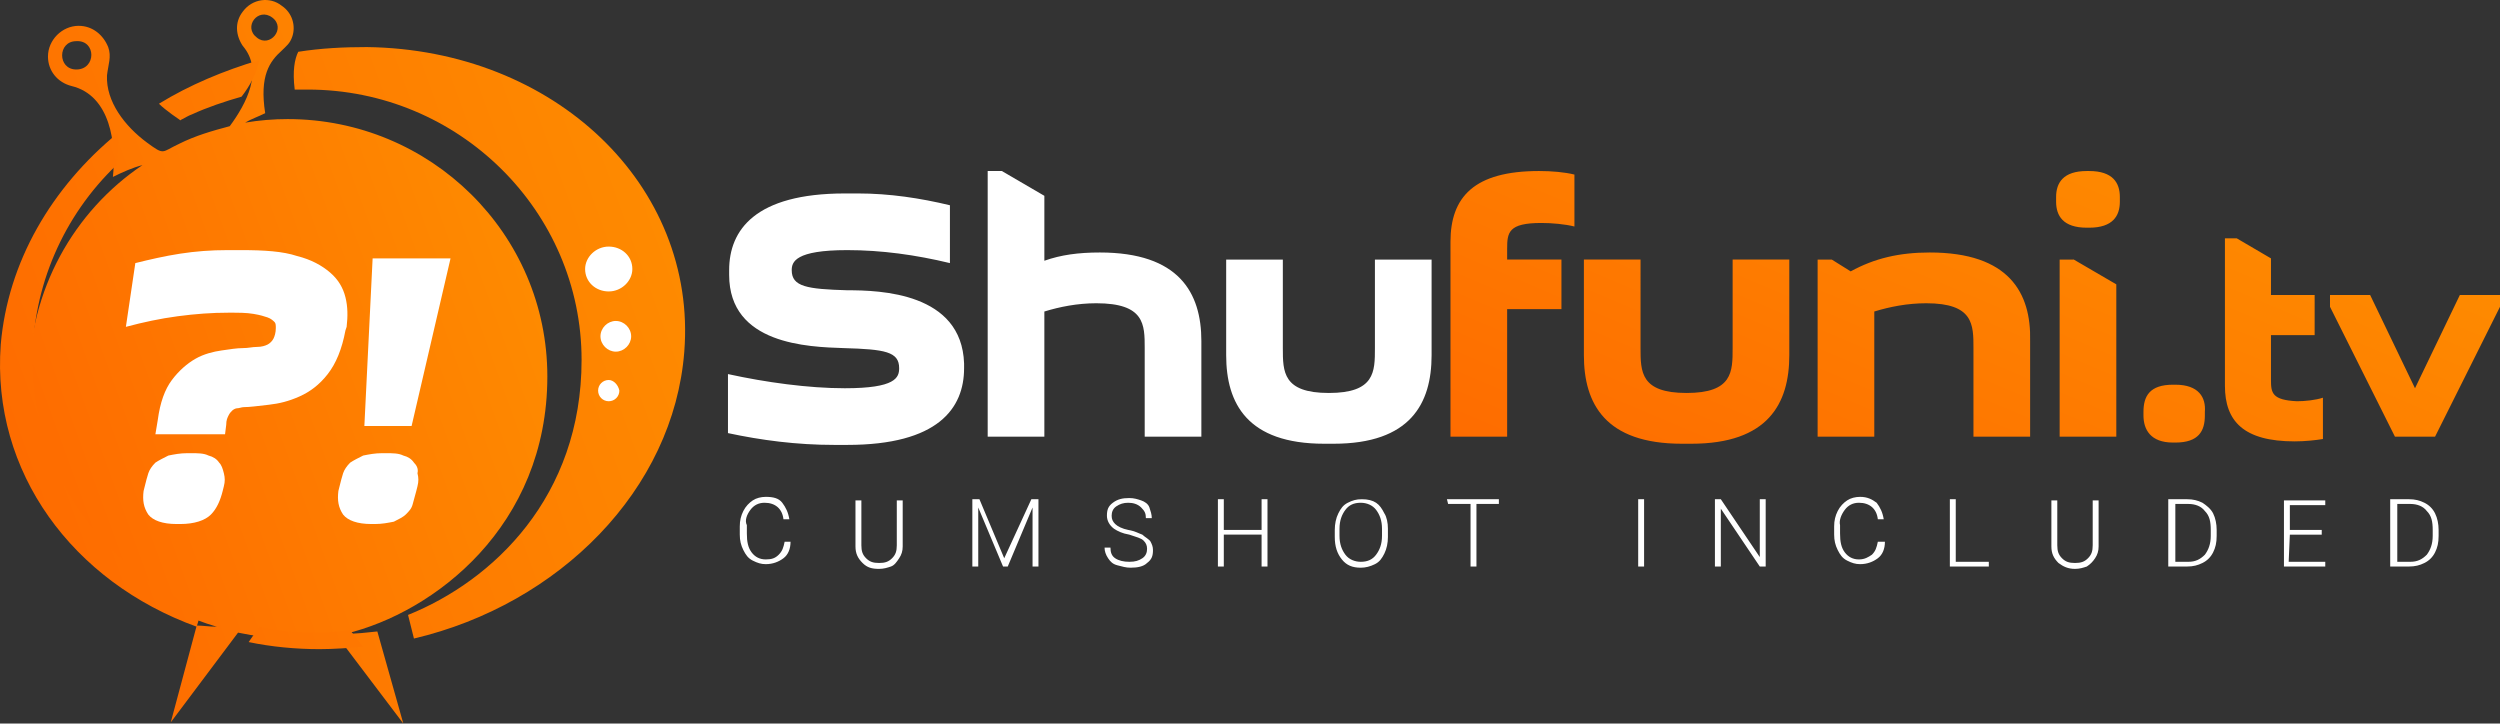 <?xml version="1.0" encoding="utf-8"?>
<!-- Generator: Adobe Illustrator 16.0.0, SVG Export Plug-In . SVG Version: 6.00 Build 0)  -->
<!DOCTYPE svg PUBLIC "-//W3C//DTD SVG 1.1//EN" "http://www.w3.org/Graphics/SVG/1.1/DTD/svg11.dtd">
<svg version="1.1" id="Layer_1" xmlns="http://www.w3.org/2000/svg" xmlns:xlink="http://www.w3.org/1999/xlink" x="0px" y="0px"
	 width="695.846px" height="201.385px" viewBox="127.146 177.873 695.846 201.385"
	 enable-background="new 127.146 177.873 695.846 201.385" xml:space="preserve">
<rect x="127.146" y="177.873" width="695.846" height="201.385" fill="#333333" stroke="none"/>
<g id="Shape_642_3_" enable-background="new    ">
	<g id="Shape_642">
		<g>
			
				<linearGradient id="SVGID_1_" gradientUnits="userSpaceOnUse" x1="-35.55" y1="-169.181" x2="-2.974" y2="-157.325" gradientTransform="matrix(4.174 0 0 -4.174 285.637 -403.513)">
				<stop  offset="0" style="stop-color:#FE6C00"/>
				<stop  offset="1" style="stop-color:#FE8A00"/>
			</linearGradient>
			<path fill="url(#SVGID_1_)" d="M279.493,282.652c0-39.76-32.531-71.634-72.291-71.634c-3.943,0-7.887,0.328-11.83,0.985
				c1.643-0.985,3.614-1.643,5.586-2.628c-1.643-10.515,1.315-14.458,4.601-17.416c1.314-1.314,2.3-1.972,2.957-3.943
				c0.985-2.957,0-6.571-2.957-8.544c-3.286-2.628-8.215-1.971-10.844,1.644c-2.3,2.957-1.971,6.572,0,9.529
				c5.915,6.9,0.986,16.101-3.614,22.345c-4.929,1.313-9.529,2.628-14.13,4.93c-4.929,2.3-3.943,3.285-8.873-0.329
				c-6.244-4.601-11.501-11.501-11.172-18.73c0.329-2.957,1.314-5.258,0.329-7.887c-1.314-3.286-4.272-5.914-8.215-5.914
				c-4.6,0-8.543,3.942-8.543,8.543c0,3.942,2.628,7.229,6.572,8.215c10.844,2.629,12.487,16.101,11.501,25.302
				c2.628-1.313,5.586-2.629,8.215-3.286c-19.059,12.814-31.546,34.832-31.546,59.477c0,32.53,22.016,60.132,52.247,69.004
				c-1.971,0-3.943-0.328-5.586-0.328l-7.229,26.944l18.73-24.973c9.529,1.972,17.744,2.3,27.602,0.986l18.401,24.315l-7.229-25.63
				c-2.957,0.328-5.915,0.657-8.872,0.657C247.948,348.371,279.493,324.385,279.493,282.652z M202.93,182.76
				c3.943,2.956-0.656,8.543-4.272,5.586C194.715,185.387,198.987,179.801,202.93,182.76z M148.383,197.217
				c-5.258,0-5.258-7.887,0-7.887C153.969,189.002,153.969,197.217,148.383,197.217z"/>
		</g>
	</g>
</g>
<g id="_x3F__x21__1_" enable-background="new    ">
	<g id="_x3F__x21_">
		<g>
			<path fill="#FFFFFF" d="M223.631,268.851c0.329-2.957,0.329-5.586-0.328-8.215c-0.657-2.628-1.971-4.929-4.272-6.901
				c-2.299-1.971-5.257-3.614-9.2-4.6c-3.944-1.314-9.201-1.644-15.445-1.644h-3.943c-4.6,0-8.873,0.329-13.143,0.986
				c-4.271,0.657-8.544,1.643-12.487,2.628l-2.629,17.744c4.929-1.313,9.529-2.3,14.458-2.956c4.929-0.657,9.529-0.986,14.13-0.986
				c2.958,0,4.929,0,6.9,0.329c1.971,0.328,2.958,0.657,3.943,0.985c0.986,0.328,1.643,0.985,1.971,1.314
				c0.329,0.328,0.329,0.985,0.329,1.643c0,1.314-0.329,2.301-0.657,2.957c-0.329,0.657-0.986,1.314-1.643,1.644
				c-0.657,0.328-1.644,0.657-2.958,0.657c-1.313,0-2.3,0.328-3.943,0.328c-1.643,0-3.614,0.328-5.915,0.657
				c-2.299,0.328-4.929,0.985-7.229,2.3c-2.299,1.314-4.6,3.286-6.572,5.915c-1.972,2.628-3.286,6.243-3.944,11.172l-0.657,3.943
				h19.387l0.328-2.629c0-1.314,0.329-1.972,0.657-2.63c0.328-0.657,0.657-0.985,0.986-1.313c0.328-0.329,0.986-0.658,1.314-0.658
				c0.657,0,1.314-0.327,1.971-0.327c1.643,0,3.943-0.329,6.9-0.658c2.957-0.328,5.586-0.986,8.543-2.301
				c2.958-1.313,5.586-3.286,7.887-6.242c2.3-2.958,3.943-6.901,4.929-12.159L223.631,268.851z M188.143,306.641
				c-0.657-0.987-1.643-1.645-2.958-1.973c-1.314-0.657-2.957-0.657-4.929-0.657h-0.985c-1.971,0-3.614,0.329-5.258,0.657
				c-1.313,0.657-2.629,1.314-3.614,1.973c-0.986,0.985-1.643,1.972-1.971,2.957c-0.329,0.985-0.657,2.301-0.986,3.615l-0.328,1.313
				c-0.328,2.63,0,4.601,1.314,6.572c1.314,1.644,3.943,2.629,7.886,2.629h0.986c3.942,0,6.9-0.985,8.543-2.629
				c1.643-1.644,2.629-3.942,3.286-6.572l0.328-1.313c0.329-1.314,0.329-2.301,0-3.615
				C189.129,308.282,188.8,307.297,188.143,306.641z M252.548,249.793h-21.687l-2.3,46.661h13.144L252.548,249.793z
				 M242.362,306.641c-0.658-0.987-1.643-1.645-2.958-1.973c-1.314-0.657-2.957-0.657-4.929-0.657h-0.985
				c-1.971,0-3.614,0.329-5.257,0.657c-1.314,0.657-2.629,1.314-3.614,1.973c-0.986,0.985-1.643,1.972-1.972,2.957
				c-0.328,0.985-0.656,2.301-0.985,3.615l-0.328,1.313c-0.329,2.63,0,4.601,1.313,6.572c1.315,1.644,3.943,2.629,7.887,2.629h0.985
				c1.971,0,3.614-0.329,5.257-0.657c1.314-0.657,2.629-1.314,3.286-1.972c0.986-0.986,1.643-1.644,1.971-2.957
				c0.329-1.314,0.657-2.301,0.986-3.615l0.328-1.313c0.328-1.314,0.328-2.301,0-3.615
				C243.676,308.282,243.019,307.297,242.362,306.641z"/>
		</g>
	</g>
</g>
<g id="Shape_641_1_" enable-background="new    ">
	<g id="Shape_641">
		<g>
			
				<linearGradient id="SVGID_2_" gradientUnits="userSpaceOnUse" x1="-36.642" y1="-170.335" x2="6.399" y2="-154.669" gradientTransform="matrix(4.174 0 0 -4.174 285.637 -403.513)">
				<stop  offset="0" style="stop-color:#FE6C00"/>
				<stop  offset="1" style="stop-color:#FE8A00"/>
			</linearGradient>
			<path fill="url(#SVGID_2_)" d="M136.225,278.052c0-20.372,8.544-40.089,23.331-54.219l0.328-2.3c0-1.314,0.328-3.944,0-6.573
				c-18.401,15.116-30.559,35.817-32.531,58.819c-2.629,35.489,20.044,66.048,54.547,78.534l1.314-4.6
				C154.955,335.885,136.225,308.282,136.225,278.052z M171.385,206.746c0.986,0.985,2.301,1.972,3.615,2.958
				c1.313,0.985,1.971,1.313,2.3,1.643c0.328,0,0.328-0.328,0.656-0.328c0.657-0.328,1.643-0.985,2.629-1.313
				c4.271-1.972,9.201-3.614,13.801-4.93c2.3-2.957,4.271-6.572,4.929-10.187C189.457,197.545,179.928,201.49,171.385,206.746z
				 M229.218,190.974c-6.572,0-12.815,0.328-19.059,1.313c-0.986,1.972-1.643,5.258-0.986,10.516c1.314,0,2.301,0,3.615,0
				c42.06,0,76.234,33.845,76.234,75.249c0,38.117-24.646,61.447-48.304,70.977l1.643,6.572
				c40.417-9.529,72.291-41.403,75.249-79.849C321.225,229.419,281.465,191.631,229.218,190.974z M214.759,353.957
				c-4.929,0-9.858-0.328-15.445-1.643l-2.957,4.272c6.244,1.313,13.145,1.971,19.716,1.971c3.943,0,8.215-0.328,12.157-0.657
				l-3.614-4.6C221.331,353.629,218.045,353.957,214.759,353.957z"/>
		</g>
	</g>
</g>
<g id="Shape_642_2_" enable-background="new    ">
	<g id="Shape_642_1_">
		<g>
			<path fill="#FFFFFF" d="M303.152,252.75c0-3.614-2.958-6.244-6.572-6.244s-6.572,2.958-6.572,6.244
				c0,3.614,2.957,6.243,6.572,6.243S303.152,256.036,303.152,252.75z M298.551,267.208c-2.299,0-4.272,1.971-4.272,4.271
				c0,2.3,1.972,4.272,4.272,4.272s4.271-1.973,4.271-4.272S300.852,267.208,298.551,267.208z M296.58,283.638
				c-1.643,0-2.957,1.314-2.957,2.958c0,1.643,1.314,2.957,2.957,2.957s2.958-1.314,2.958-2.957
				C299.209,284.952,297.895,283.638,296.58,283.638z"/>
		</g>
	</g>
</g>
<g id="Shu_1_" enable-background="new    ">
	<g id="Shu">
		<g>
			<path fill="#FFFFFF" d="M362.957,258.665c-11.172-0.328-15.444-0.985-15.444-5.587c0-2.301,0.986-5.587,15.444-5.587
				c9.529,0,19.059,1.314,28.588,3.614v-16.101c-8.215-1.972-16.758-3.286-25.63-3.286H362.3c-24.974,0-32.202,10.187-32.202,21.358
				v1.313c0,19.388,22.016,20.045,31.874,20.373c11.501,0.328,15.443,0.986,15.443,5.587c0,2.629-0.985,5.586-15.115,5.586
				c-10.186,0-22.016-1.643-32.531-3.943v16.43c9.201,1.973,19.058,3.286,29.573,3.286h3.615c25.302,0,32.531-10.187,32.531-21.358
				v-1.314C394.83,259.323,372.157,258.665,362.957,258.665z M433.276,248.15c-5.915,0-10.843,0.657-15.444,2.3v-18.073l-11.83-6.9
				h-3.943v73.935h15.773v-34.831c4.271-1.313,9.2-2.3,14.458-2.3c13.472,0,13.472,5.915,13.472,12.487v24.645h15.772v-26.616
				C461.535,259.323,455.292,248.15,433.276,248.15z M509.839,250.121v24.646c0,6.572,0,12.485-12.814,12.485
				c-12.816,0-12.816-5.914-12.816-12.485v-24.646h-15.771v26.617c0,13.472,5.915,24.644,27.273,24.644h2.629
				c21.359,0,27.274-11.172,27.274-24.644v-26.617H509.839L509.839,250.121z"/>
		</g>
	</g>
</g>
<g id="funi.tv_1_" enable-background="new    ">
	<g id="funi.tv">
		<g>
			
				<linearGradient id="SVGID_3_" gradientUnits="userSpaceOnUse" x1="84.283" y1="-179.246" x2="98.366" y2="-146.068" gradientTransform="matrix(4.174 0 0 -4.174 285.637 -403.513)">
				<stop  offset="0" style="stop-color:#FE6C00"/>
				<stop  offset="1" style="stop-color:#FE8A00"/>
			</linearGradient>
			<path fill="url(#SVGID_3_)" d="M530.869,245.193v54.218h15.772v-35.488h15.115V250.12h-15.115v-2.957
				c0-4.6,0.329-7.229,9.528-7.229c2.958,0,6.572,0.328,9.201,0.985v-14.458c-2.629-0.657-6.243-0.986-9.857-0.986
				C537.441,225.476,530.869,232.705,530.869,245.193z M609.403,274.766c0,6.572,0,12.486-12.815,12.486
				c-12.814,0-12.814-5.915-12.814-12.486V250.12h-15.772v26.617c0,13.472,5.915,24.645,27.274,24.645h2.628
				c21.359,0,27.274-11.173,27.274-24.645V250.12h-15.772v24.646H609.403z M664.278,248.15c-8.543,0-15.443,1.644-22.016,5.258
				l-5.258-3.286h-3.943v49.289h15.772v-34.831c4.272-1.313,9.202-2.3,14.458-2.3c13.145,0,13.145,5.915,13.145,12.487v24.645
				h15.771v-26.616C692.539,259.323,686.295,248.15,664.278,248.15z M700.425,250.121v49.289h15.771v-42.389l-11.828-6.901
				L700.425,250.121L700.425,250.121z M708.64,225.476h-0.657c-6.571,0-8.544,3.286-8.544,7.229v1.314
				c0,3.943,1.973,7.229,8.544,7.229h0.657c6.573,0,8.544-3.286,8.544-7.229v-1.314C717.183,228.762,715.211,225.476,708.64,225.476
				z M732.628,284.952h-0.657c-6.573,0-8.215,3.286-8.215,7.558v0.986c0,3.943,1.971,7.559,8.215,7.559h0.657
				c6.572,0,8.215-3.286,8.215-7.559v-0.986C741.171,288.568,739.199,284.952,732.628,284.952z M759.244,283.638v-12.486h12.157
				V259.98h-12.157v-10.187l-9.529-5.586h-3.286v41.074c0,9.857,5.257,15.443,19.387,15.443c2.957,0,5.915-0.328,7.888-0.656
				v-11.501c-1.973,0.657-4.931,0.985-7.23,0.985C759.572,289.224,759.244,287.252,759.244,283.638z M811.819,259.98l-12.486,25.959
				l-12.487-25.959h-11.172v3.286l18.073,36.146h11.171l18.073-36.146v-3.286H811.819L811.819,259.98z"/>
		</g>
	</g>
</g>
<g id="Cumshot_Included_1_" enable-background="new    ">
	<g id="Cumshot_Included">
		<g>
			<path fill="#FFFFFF" d="M336.012,319.784c0.985-1.315,2.3-1.973,3.943-1.973c2.958,0,4.929,1.644,5.257,4.601h1.643
				c-0.328-1.971-0.986-3.286-1.971-4.601c-0.986-1.313-2.628-1.643-4.6-1.643c-1.314,0-2.629,0.329-3.614,0.986
				c-0.986,0.656-1.971,1.643-2.629,2.957c-0.657,1.314-0.985,2.629-0.985,4.272v2.299c0,1.644,0.328,2.959,0.985,4.273
				c0.657,1.313,1.314,2.3,2.629,2.957c1.314,0.657,2.3,0.986,3.614,0.986c1.972,0,3.614-0.657,4.929-1.644
				c1.314-0.986,1.971-2.629,1.971-4.601h-1.643c-0.328,1.644-0.657,2.629-1.643,3.614c-0.985,0.986-1.971,1.314-3.614,1.314
				s-2.957-0.657-3.943-1.971c-0.986-1.314-1.314-2.958-1.314-5.259v-2.3C334.369,322.741,335.026,321.098,336.012,319.784z
				 M376.757,329.642c0,1.643-0.329,2.628-1.315,3.614c-0.985,0.986-1.971,1.314-3.614,1.314s-2.629-0.328-3.614-1.314
				c-0.986-0.986-1.315-1.972-1.315-3.614v-12.486h-1.643v12.815c0,1.971,0.658,3.285,1.972,4.6
				c1.313,1.314,2.628,1.643,4.601,1.643c1.314,0,2.3-0.328,3.286-0.657c0.985-0.328,1.643-1.313,2.299-2.3
				c0.657-0.986,0.986-1.972,0.986-3.285v-12.815h-1.643L376.757,329.642L376.757,329.642z M406.66,333.256l-6.9-16.43h-1.972
				v18.729h1.643v-8.215v-8.215l6.9,16.429h1.315l6.9-16.429v8.215v8.215h1.643v-18.729h-1.972L406.66,333.256z M445.105,326.685
				c-0.985-0.329-1.972-0.986-3.943-1.314c-1.643-0.329-2.958-0.985-3.615-1.644c-0.657-0.657-0.986-1.314-0.986-2.3
				s0.329-1.972,1.315-2.629c0.985-0.657,1.971-0.986,3.286-0.986s2.629,0.329,3.615,1.314c0.985,0.986,1.313,1.644,1.313,2.958
				h1.644c0-0.986-0.328-1.972-0.657-2.958c-0.329-0.985-1.314-1.643-2.3-1.971c-0.986-0.329-1.972-0.657-3.287-0.657
				c-1.971,0-3.286,0.328-4.6,1.313c-1.314,0.986-1.643,1.973-1.643,3.615c0,1.314,0.656,2.629,1.971,3.614
				c0.985,0.658,2.3,1.315,4.271,1.644c1.972,0.657,3.287,0.986,3.943,1.643c0.657,0.657,0.986,1.315,0.986,2.301
				c0,0.986-0.329,1.972-1.314,2.629s-1.972,0.986-3.615,0.986s-2.957-0.329-3.942-0.986c-0.987-0.657-1.315-1.643-1.315-2.957
				h-1.643c0,0.985,0.329,1.971,0.986,2.957s1.314,1.644,2.628,1.972c1.315,0.328,2.3,0.657,3.615,0.657
				c1.971,0,3.614-0.329,4.6-1.314c1.314-0.986,1.644-1.972,1.644-3.614c0-0.985-0.329-1.644-0.657-2.301
				C447.077,327.998,445.763,327.341,445.105,326.685z M478.294,325.37h-10.516v-8.544h-1.643v18.729h1.643v-8.873h10.516v8.873
				h1.643v-18.729h-1.643V325.37z M510.168,317.812c-0.986-0.656-2.301-0.985-3.944-0.985c-1.643,0-2.629,0.329-3.943,0.985
				c-1.314,0.657-1.971,1.644-2.628,2.958c-0.658,1.314-0.987,2.957-0.987,4.601v1.971c0,2.631,0.658,4.602,1.973,6.244
				c1.314,1.644,2.957,2.301,5.258,2.301c1.313,0,2.629-0.329,3.943-0.985c1.314-0.657,1.972-1.644,2.629-2.958
				c0.656-1.314,0.986-2.958,0.986-4.602v-2.3c0-1.644-0.33-3.286-0.986-4.271C511.811,319.455,511.153,318.469,510.168,317.812z
				 M511.811,327.012c0,2.302-0.657,3.944-1.643,5.258c-0.986,1.315-2.301,1.973-4.272,1.973c-1.644,0-3.287-0.657-4.272-1.973
				c-0.985-1.313-1.643-2.956-1.643-5.258v-1.971c0-2.3,0.657-3.943,1.643-5.257c0.985-1.315,2.301-1.973,4.272-1.973
				c1.643,0,3.286,0.657,4.272,1.973c0.985,1.314,1.643,2.957,1.643,5.257V327.012L511.811,327.012z M530.212,318.141h6.243v17.415
				h1.644v-17.415h6.242v-1.314h-14.457L530.212,318.141L530.212,318.141z M583.115,335.556h1.644v-18.729h-1.644V335.556z
				 M616.962,332.928l-10.844-16.102h-1.643v18.729h1.643v-16.101l10.844,16.101h1.643v-18.729h-1.643V332.928z M640.62,319.784
				c0.985-1.315,2.301-1.973,3.943-1.973c2.958,0,4.929,1.644,5.257,4.601h1.644c-0.328-1.971-0.986-3.286-1.972-4.601
				c-1.313-0.985-2.628-1.643-4.601-1.643c-1.313,0-2.629,0.329-3.614,0.986c-0.985,0.656-1.973,1.643-2.629,2.957
				c-0.657,1.314-0.986,2.629-0.986,4.272v2.299c0,1.644,0.329,2.959,0.986,4.273c0.656,1.313,1.314,2.3,2.629,2.957
				c1.315,0.657,2.301,0.986,3.614,0.986c1.973,0,3.615-0.657,4.929-1.644c1.315-0.986,1.973-2.629,1.973-4.601h-1.973
				c-0.328,1.644-0.656,2.629-1.642,3.614c-0.986,0.657-1.973,1.314-3.615,1.314s-2.958-0.657-3.943-1.971
				c-0.986-1.314-1.315-2.958-1.315-5.259v-2.3C638.978,322.741,639.634,321.098,640.62,319.784z M671.509,316.826h-1.644v18.729
				h10.844v-1.313h-9.201L671.509,316.826L671.509,316.826z M709.626,329.642c0,1.643-0.329,2.628-1.315,3.614
				c-0.985,0.986-1.971,1.314-3.614,1.314c-1.643,0-2.629-0.328-3.614-1.314s-1.314-1.972-1.314-3.614v-12.486h-1.643v12.815
				c0,1.971,0.656,3.285,1.972,4.6c1.314,0.985,2.628,1.643,4.6,1.643c1.314,0,2.301-0.328,3.286-0.657
				c0.985-0.656,1.644-1.313,2.301-2.3c0.656-0.986,0.985-1.972,0.985-3.285v-12.815h-1.643V329.642L709.626,329.642z
				 M740.185,317.812c-1.314-0.656-2.628-0.985-4.271-0.985h-5.258v18.729h5.258c1.644,0,2.957-0.328,4.271-0.985
				c1.315-0.657,2.301-1.643,2.958-2.957c0.656-1.314,0.985-2.629,0.985-4.602v-1.643c0-1.643-0.329-3.286-0.985-4.601
				C742.485,319.455,741.171,318.469,740.185,317.812z M742.485,327.012c0,2.302-0.657,3.944-1.643,5.258
				c-1.315,1.315-2.63,1.973-4.601,1.973h-3.615v-16.102h3.615c1.972,0,3.614,0.657,4.601,1.972
				c1.313,1.314,1.643,2.957,1.643,5.258V327.012L742.485,327.012z M764.501,326.685h8.873v-1.314h-8.873v-6.901h9.857v-1.313h-11.5
				v18.4h11.5v-1.313h-10.186L764.501,326.685L764.501,326.685z M804.918,320.77c-0.656-1.314-1.643-2.301-2.957-2.958
				c-1.314-0.656-2.628-0.985-4.272-0.985h-5.257v18.729h5.257c1.645,0,2.958-0.328,4.272-0.985s2.301-1.643,2.957-2.957
				c0.657-1.314,0.986-2.629,0.986-4.602v-1.643C805.904,323.727,805.575,322.084,804.918,320.77z M804.262,327.012
				c0,2.302-0.657,3.944-1.644,5.258c-1.314,1.315-2.629,1.973-4.6,1.973h-3.615v-16.102h3.615c1.971,0,3.613,0.657,4.6,1.972
				c1.314,1.314,1.644,2.957,1.644,5.258V327.012L804.262,327.012z"/>
		</g>
	</g>
</g>
</svg>
